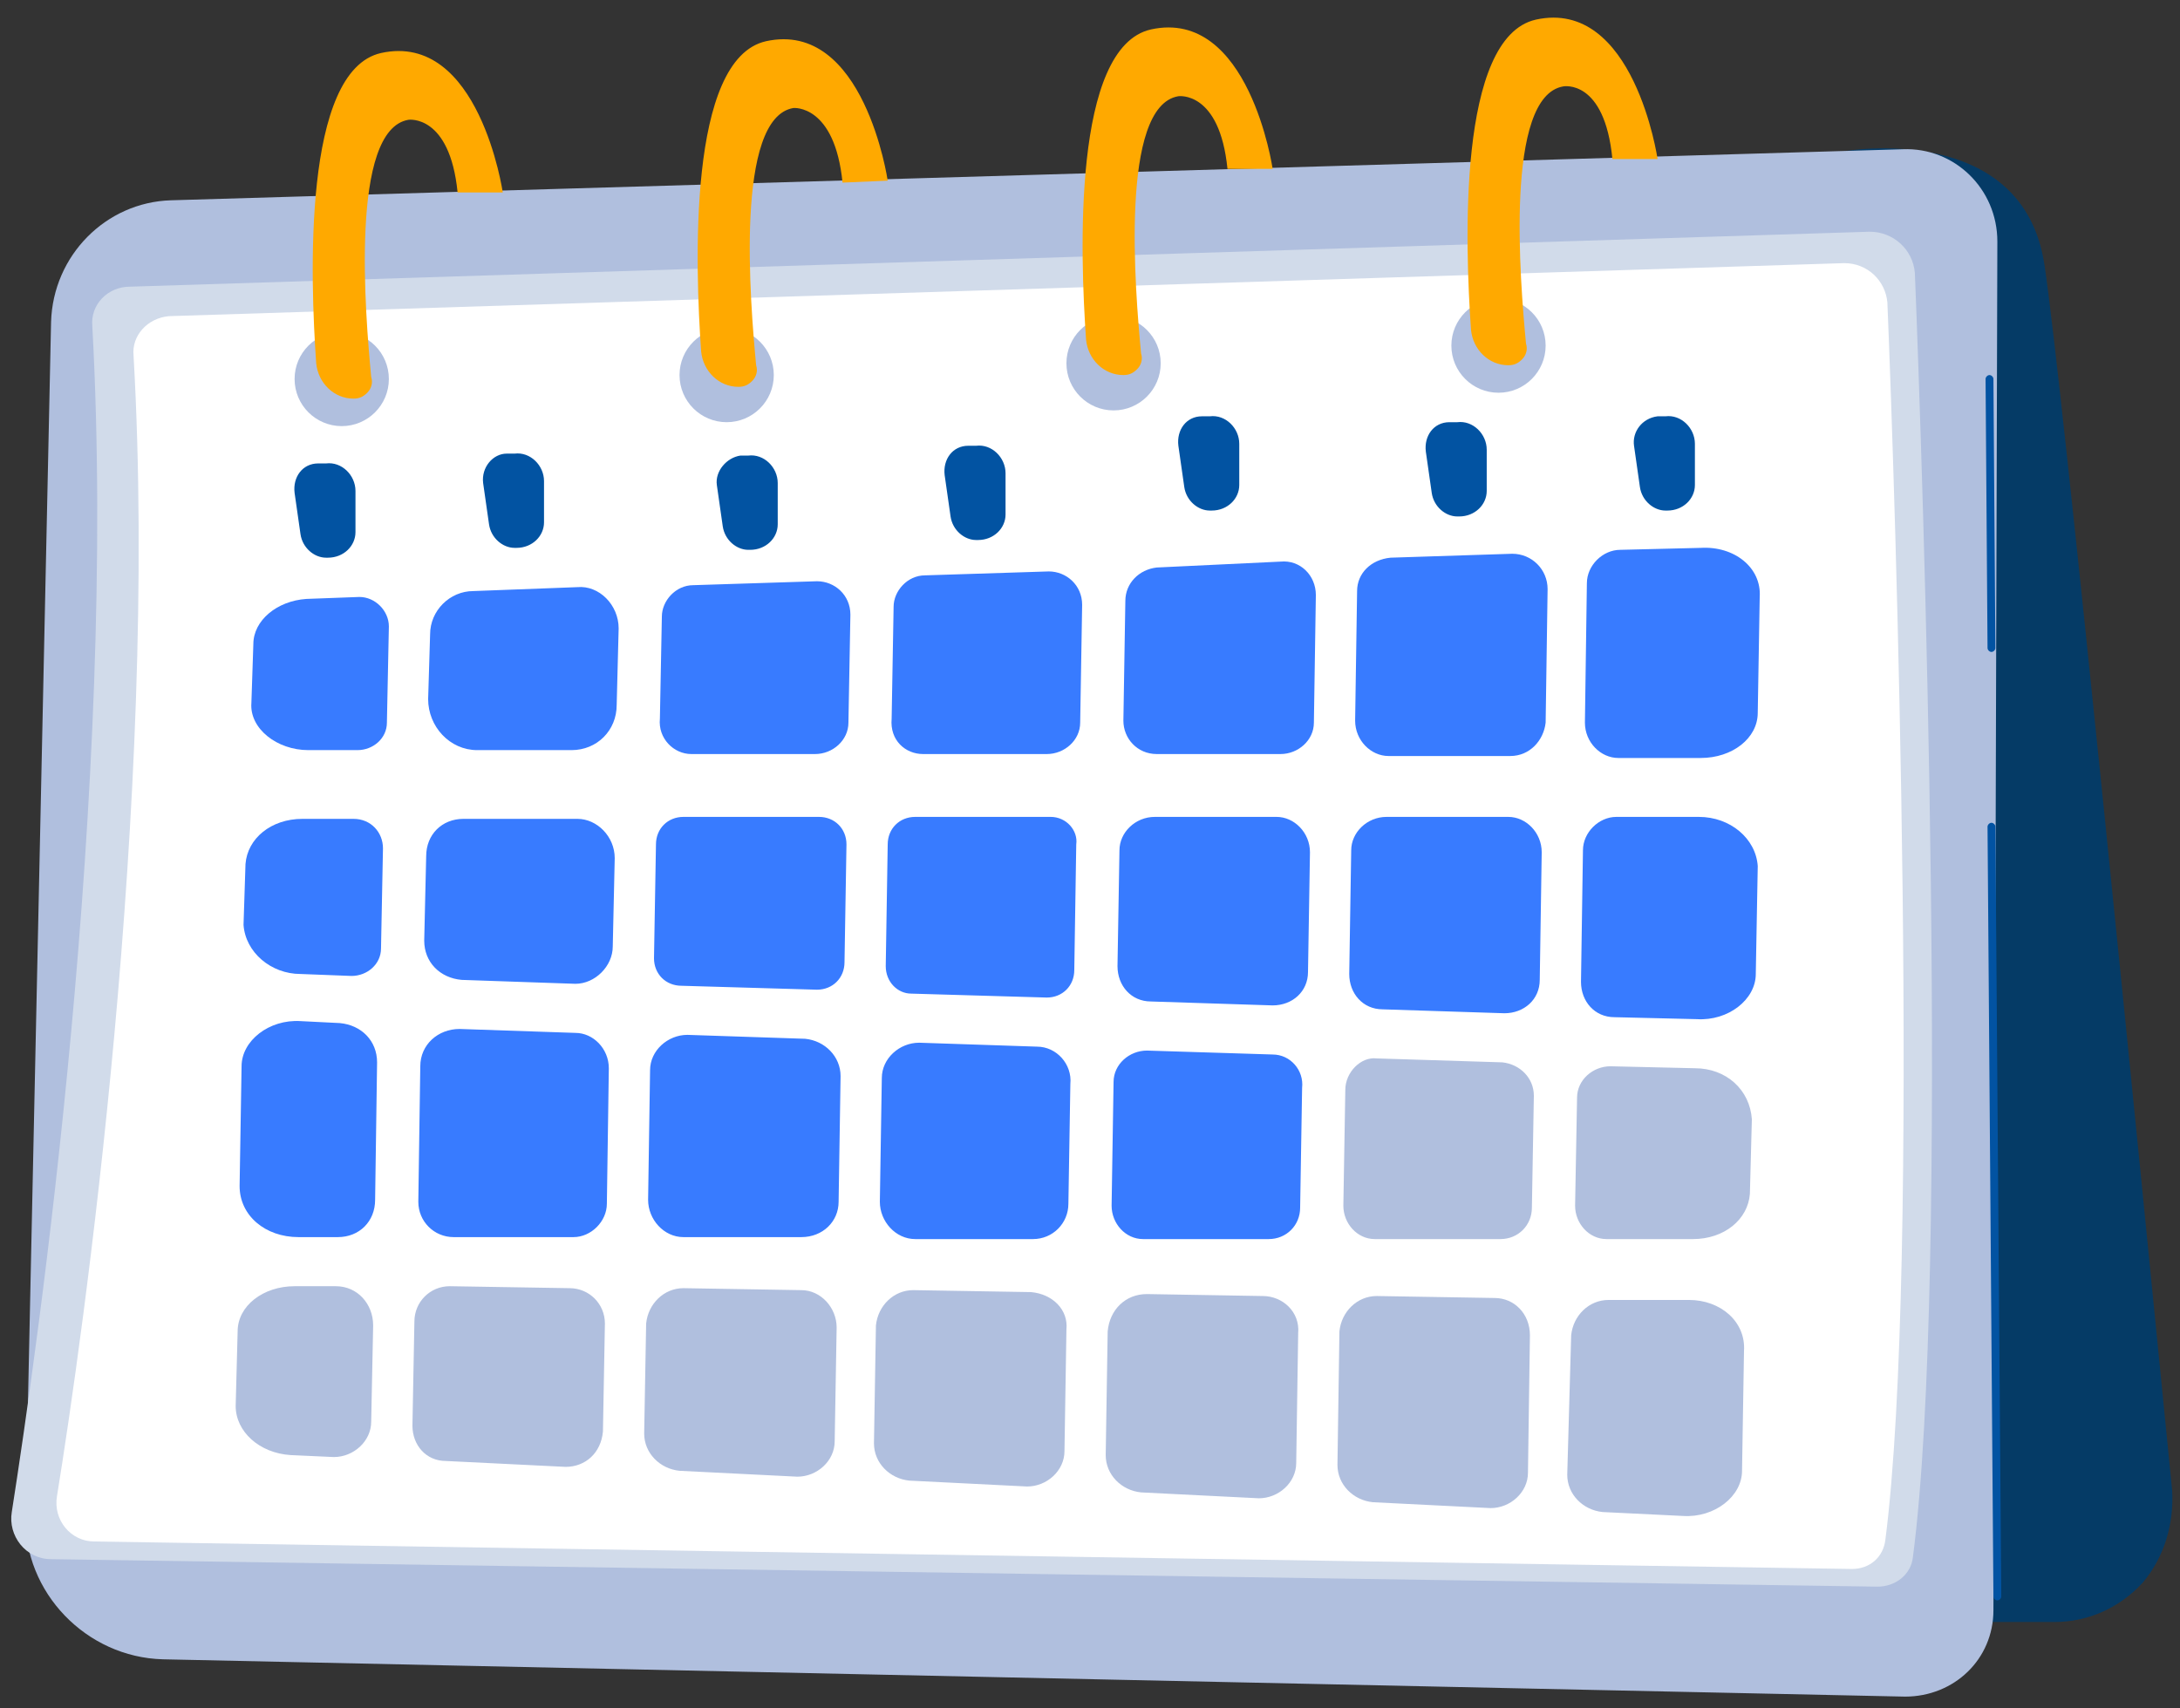 <svg xmlns="http://www.w3.org/2000/svg" width="111" height="87" viewBox="0 0 111 87">
    <rect x="0" y="0" width="111" height="87" fill="#333333" stroke="none"/>
    <g fill="none" fill-rule="evenodd">
        <g fill-rule="nonzero">
            <g transform="translate(-836 -802) translate(836.572 802.898)">
                <path fill="#053B66" d="M110.028 75.002c-1.6-16.2-5.6-56.5-6.5-62.4-1.1-7.4-10.2-5.8-10.2-5.8l-1.9 74.9h12.6c1.7 0 3.3-.7 4.5-2 1.1-1.3 1.6-3 1.5-4.7z"/>
                <path fill="#B0BFDE" d="M7.728 83.602c-3.9-.1-7.1-3.4-7-7.3l1.3-60.8c.1-3.4 2.8-6.1 6.1-6.2l88.2-2.6c2.6-.1 4.8 2 4.8 4.7l-.2 69.7c0 2.5-2 4.4-4.5 4.4l-88.7-1.9z"/>
                <g>
                    <path fill="#D1DBEA" d="M2.028 67.6c-1.3 0-2.2-1.2-2-2.4 1.3-8.3 5.4-36.8 4.1-60.4-.1-1.1.8-2 1.9-2l88.6-2.8c1.2 0 2.2.9 2.3 2.1.4 9.9 1.8 50.9-.1 65.4-.1.9-.9 1.5-1.8 1.5l-93-1.4z" transform="translate(0 10.902)"/>
                    <path fill="#FFF" d="M4.228 66.7c-1.2 0-2.1-1.1-1.9-2.3 1.3-8 5.2-35.4 3.9-58.1-.1-1 .7-1.9 1.8-2l85.3-2.7c1.2 0 2.1.9 2.2 2 .4 9.6 1.7 49-.1 63-.1.9-.8 1.5-1.7 1.5l-89.5-1.4z" transform="translate(0 10.902)"/>
                </g>
                <path fill="#387BFF" d="M56.728 29.702l-.1 6.1c0 .9.7 1.7 1.7 1.7h6.3c.9 0 1.7-.7 1.7-1.6l.1-6.5c0-1-.8-1.8-1.8-1.7l-6.3.3c-.9.1-1.6.8-1.6 1.7zM34.628 37.502h6.3c.9 0 1.7-.7 1.7-1.6l.1-5.5c0-1-.8-1.7-1.7-1.7l-6.3.2c-.9 0-1.6.8-1.6 1.6l-.1 5.2c-.1 1 .7 1.8 1.6 1.8z"/>
                <path fill="#B0BFDE" d="M40.228 64.802l-6-.1c-1 0-1.8.8-1.9 1.8l-.1 5.6c0 1 .8 1.8 1.8 1.9l6 .3c1 0 1.9-.8 1.9-1.8l.1-5.8c0-1-.8-1.9-1.8-1.9zM30.128 72.002l.1-5.5c0-1-.8-1.8-1.8-1.8l-6.1-.1c-1 0-1.8.8-1.8 1.8l-.1 5.3c0 1 .7 1.8 1.7 1.8l6.1.3c1 0 1.8-.7 1.9-1.8z"/>
                <path fill="#387BFF" d="M30.628 47.302l.1-4.5c0-1.1-.9-2-1.9-2h-5.8c-1.1 0-1.9.8-1.9 1.9l-.1 4.3c0 1.1.8 1.9 1.9 2l5.8.2c1 0 1.9-.9 1.9-1.9zM30.328 60.402l.1-6.9c0-1-.8-1.8-1.7-1.8l-5.9-.2c-1.1 0-2 .8-2 1.9l-.1 6.9c0 1 .8 1.8 1.8 1.8h6.1c.9 0 1.7-.8 1.7-1.7zM46.428 37.502h6.3c.9 0 1.7-.7 1.7-1.6l.1-6c0-1-.8-1.7-1.7-1.7l-6.3.2c-.9 0-1.6.8-1.6 1.6l-.1 5.7c-.1 1.1.7 1.8 1.6 1.8zM42.128 60.302l.1-6.4c0-1-.8-1.8-1.8-1.9l-6-.2c-1 0-1.9.8-1.9 1.8l-.1 6.6c0 1 .8 1.9 1.8 1.9h6c1.1 0 1.9-.8 1.9-1.8zM52.928 40.702h-6.9c-.8 0-1.4.6-1.4 1.4l-.1 6.2c0 .8.6 1.4 1.3 1.4l6.9.2c.8 0 1.4-.6 1.4-1.4l.1-6.4c.1-.7-.5-1.4-1.3-1.4zM56.428 42.402l-.1 5.9c0 1 .7 1.8 1.7 1.8l6.2.2c1 0 1.8-.7 1.8-1.7l.1-6.1c0-1-.8-1.8-1.7-1.8h-6.2c-1 0-1.8.8-1.8 1.7zM34.128 49.302l6.9.2c.8 0 1.4-.6 1.4-1.4l.1-6c0-.8-.6-1.4-1.4-1.4h-6.9c-.8 0-1.4.6-1.4 1.4l-.1 5.8c0 .8.6 1.4 1.4 1.4zM52.228 52.402l-6-.2c-1 0-1.9.8-1.9 1.8l-.1 6.3c0 1 .8 1.9 1.8 1.9h6c1 0 1.8-.8 1.8-1.8l.1-6.1c.1-1-.7-1.9-1.7-1.9zM64.228 52.802l-6.4-.2c-.9 0-1.7.7-1.7 1.6l-.1 6.3c0 .9.7 1.7 1.6 1.7h6.4c.9 0 1.6-.7 1.6-1.6l.1-6.1c.1-.9-.6-1.7-1.5-1.7zM23.728 37.302h4.8c1.3 0 2.3-1 2.3-2.3l.1-3.9c0-1.2-1-2.2-2.1-2.1l-5.3.2c-1.2 0-2.2 1-2.2 2.2l-.1 3.3c0 1.4 1.1 2.6 2.5 2.6z"/>
                <path fill="#B0BFDE" d="M18.428 66.602c0-1.1-.8-2-1.9-2h-2.1c-1.6 0-2.9 1-2.9 2.3l-.1 3.8c0 1.3 1.2 2.4 2.8 2.5l2.2.1c1 0 1.9-.8 1.9-1.8l.1-4.9zM85.428 65.302h-4.1c-1 0-1.8.8-1.9 1.8l-.2 7.1c0 1 .8 1.8 1.8 1.9l4.1.2c1.6.1 3-1 3-2.3l.1-6.1c.1-1.5-1.2-2.6-2.8-2.6z"/>
                <path fill="#387BFF" d="M14.628 62.102h2c1.1 0 1.9-.8 1.9-1.9l.1-7c0-1.1-.8-1.9-1.9-2l-2-.1c-1.6-.1-3 1-3 2.3l-.1 6.1c0 1.5 1.3 2.6 3 2.6zM14.728 48.702l2.6.1c.8 0 1.5-.6 1.5-1.4l.1-5.1c0-.8-.6-1.5-1.5-1.5h-2.6c-1.6 0-2.8 1-2.9 2.3l-.1 3.1c.1 1.4 1.4 2.5 2.9 2.5zM86.028 27.002l-4.1.1c-.9 0-1.7.8-1.7 1.7l-.1 7.1c0 1 .8 1.8 1.7 1.8h4.2c1.6 0 2.9-1 2.9-2.3l.1-5.9c.1-1.5-1.3-2.6-3-2.5z"/>
                <path fill="#B0BFDE" d="M51.928 64.902l-6-.1c-1 0-1.8.8-1.9 1.8l-.1 6c0 1 .8 1.8 1.8 1.9l6 .3c1 0 1.9-.8 1.9-1.8l.1-6.2c.1-1-.7-1.8-1.8-1.9z"/>
                <path fill="#387BFF" d="M85.928 40.702h-4.2c-.9 0-1.7.8-1.7 1.7l-.1 6.7c0 1 .7 1.8 1.7 1.8l4.2.1c1.6.1 3-1 3-2.3l.1-5.5c-.1-1.4-1.4-2.5-3-2.5z"/>
                <path fill="#B0BFDE" d="M85.728 53.502l-4.3-.1c-.9 0-1.7.7-1.7 1.6l-.1 5.5c0 .9.7 1.7 1.6 1.7h4.4c1.6 0 2.8-1 2.9-2.3l.1-3.8c-.1-1.5-1.3-2.6-2.9-2.6zM67.928 54.602l-.1 5.9c0 .9.7 1.7 1.6 1.7h6.4c.9 0 1.6-.7 1.6-1.6l.1-5.7c0-.9-.7-1.6-1.6-1.7l-6.4-.2c-.8-.1-1.6.7-1.6 1.6zM75.528 65.202l-6-.1c-1 0-1.8.8-1.9 1.8l-.1 6.8c0 1 .8 1.8 1.8 1.9l6 .3c1 0 1.9-.8 1.9-1.8l.1-7c0-1.1-.8-1.9-1.8-1.9z"/>
                <path fill="#387BFF" d="M15.128 37.302h2.5c.8 0 1.5-.6 1.5-1.4l.1-4.9c0-.8-.7-1.5-1.5-1.5l-2.7.1c-1.5.1-2.7 1.1-2.7 2.3l-.1 3c-.1 1.3 1.3 2.4 2.9 2.4z"/>
                <path fill="#B0BFDE" d="M63.728 65.102l-5.9-.1c-1.1 0-1.9.8-2 1.9l-.1 6.3c0 1 .8 1.8 1.8 1.9l6 .3c1 0 1.9-.8 1.9-1.8l.1-6.6c.1-1.1-.8-1.9-1.8-1.9z"/>
                <path fill="#387BFF" d="M68.528 29.202l-.1 6.6c0 1 .8 1.8 1.7 1.8h6.2c1 0 1.7-.8 1.8-1.7l.1-6.8c0-1-.8-1.8-1.8-1.8l-6.2.2c-1 .1-1.7.8-1.7 1.7zM68.228 42.402l-.1 6.3c0 1 .7 1.8 1.7 1.8l6.2.2c1 0 1.8-.7 1.8-1.7l.1-6.5c0-1-.8-1.8-1.7-1.8h-6.2c-1 0-1.8.8-1.8 1.7z"/>
                <path fill="#0253A2" d="M14.428 24.202l.3 2.1c.1.7.7 1.2 1.3 1.2h.1c.8 0 1.4-.6 1.4-1.3v-2.1c0-.8-.7-1.5-1.5-1.4h-.4c-.8 0-1.3.7-1.2 1.5zM24.028 23.702l.3 2.1c.1.7.7 1.2 1.3 1.2h.1c.8 0 1.4-.6 1.4-1.3v-2.1c0-.8-.7-1.5-1.5-1.4h-.4c-.7 0-1.3.7-1.2 1.5zM35.928 23.802l.3 2.1c.1.7.7 1.2 1.3 1.2h.1c.8 0 1.4-.6 1.4-1.3v-2.1c0-.8-.7-1.5-1.5-1.4h-.4c-.7.1-1.3.8-1.2 1.5zM47.528 23.302l.3 2.1c.1.7.7 1.2 1.3 1.2h.1c.8 0 1.4-.6 1.4-1.3v-2.1c0-.8-.7-1.5-1.5-1.4h-.4c-.8 0-1.3.7-1.2 1.5zM59.428 21.802l.3 2.1c.1.7.7 1.2 1.3 1.2h.1c.8 0 1.4-.6 1.4-1.3v-2.1c0-.8-.7-1.5-1.5-1.4h-.4c-.8 0-1.3.7-1.2 1.5zM72.028 22.102l.3 2.1c.1.7.7 1.2 1.3 1.2h.1c.8 0 1.4-.6 1.4-1.3v-2.1c0-.8-.7-1.5-1.5-1.4h-.4c-.8 0-1.3.7-1.2 1.5zM82.628 21.802l.3 2.1c.1.7.7 1.2 1.3 1.2h.1c.8 0 1.4-.6 1.4-1.3v-2.1c0-.8-.7-1.5-1.5-1.4h-.4c-.8.1-1.3.8-1.2 1.5z"/>
                <g fill="#0253A2">
                    <path d="M.85 62.4c-.1 0-.2-.1-.2-.2L.35 23c0-.1.1-.2.2-.2s.2.1.2.2l.3 39.2c0 .1-.1.2-.2.2zM.55 14.1c-.1 0-.2-.1-.2-.2L.25.2c0-.1.1-.2.2-.2s.2.1.2.2l.1 13.7c0 .1-.1.2-.2.2z" transform="translate(100.278 18.202)"/>
                </g>
                <circle cx="16.828" cy="18.402" r="2.4" fill="#B0BFDE"/>
                <circle cx="36.428" cy="18.202" r="2.4" fill="#B0BFDE"/>
                <circle cx="56.128" cy="17.602" r="2.4" fill="#B0BFDE"/>
                <circle cx="75.728" cy="16.702" r="2.4" fill="#B0BFDE"/>
                <g fill="#FFA900">
                    <path d="M62.277.102c-4 .9-3.6 11.5-3.3 15.8.1 1 .9 1.8 1.9 1.8.3 0 .5-.1.7-.3.2-.2.3-.5.2-.8-.3-3.2-1.1-12.6 1.9-13.1 0 0 2.1-.4 2.5 3.7h2.3s-1.2-8.2-6.2-7.1zM42.677.602c-4 .9-3.6 11.5-3.3 15.8.1 1 .9 1.8 1.9 1.8.3 0 .5-.1.7-.3.2-.2.3-.5.2-.8-.3-3.2-1.1-12.6 1.9-13.1 0 0 2.1-.3 2.5 3.7h2.3s-1.2-8.2-6.2-7.1zM23.077 1.202c-4 .9-3.6 11.5-3.3 15.8.1 1 .9 1.8 1.9 1.8.3 0 .5-.1.7-.3.2-.2.3-.5.2-.8-.3-3.2-1.1-12.6 1.9-13.1 0 0 2.1-.2 2.5 3.8l2.3-.1s-1.2-8.2-6.2-7.1zM3.477 1.802c-4 .9-3.6 11.5-3.3 15.8.1 1 .9 1.8 1.9 1.8.3 0 .5-.1.7-.3.2-.2.3-.5.2-.8-.3-3.2-1.1-12.6 1.9-13.1 0 0 2.1-.3 2.5 3.7h2.3s-1.2-8.2-6.2-7.1z" transform="translate(15.351)"/>
                </g>
            </g>
        </g>
    </g>
</svg>
